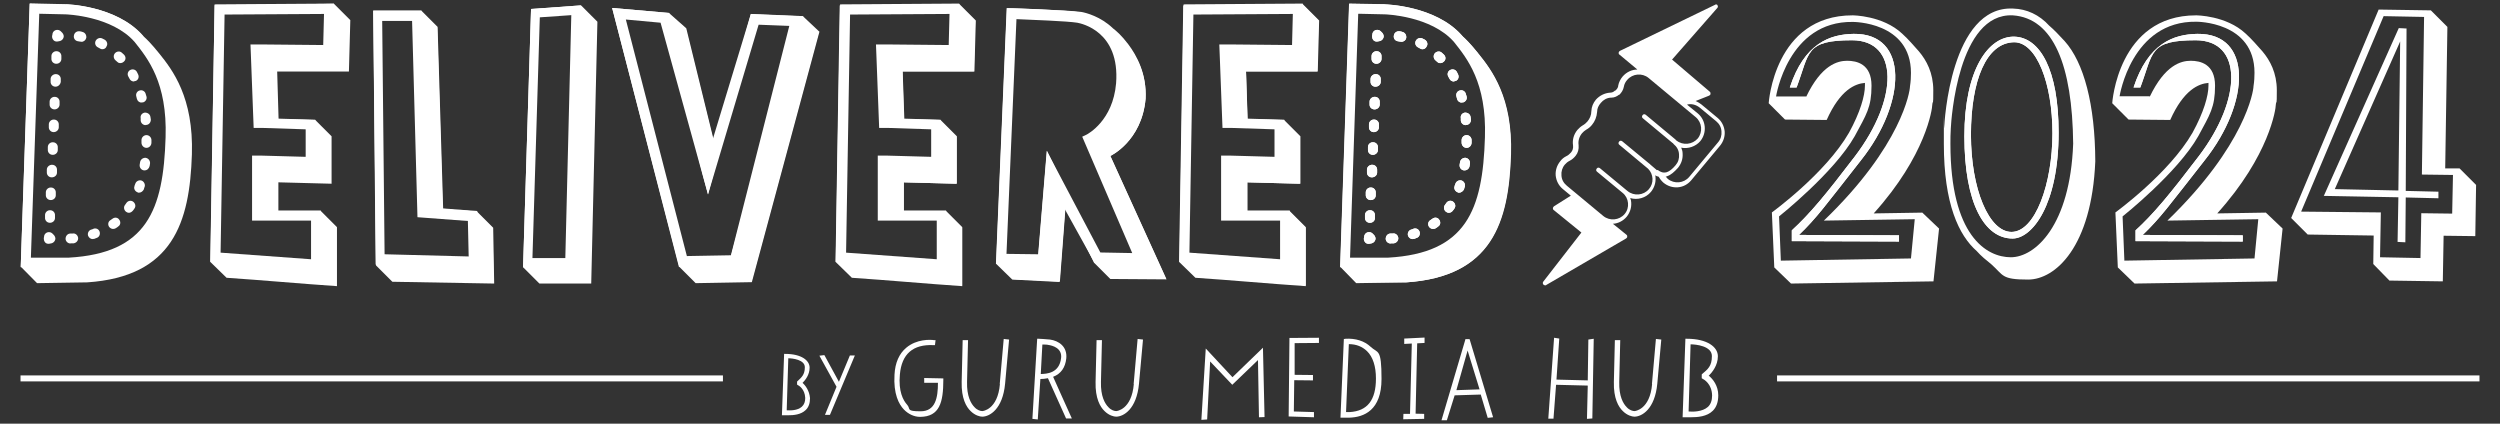 <?xml version="1.0" encoding="UTF-8"?>
<svg id="Layer_2" xmlns="http://www.w3.org/2000/svg" version="1.1" viewBox="0 0 1254.6 212.6">
  <rect x="0" y="0" width="1254.6" height="212.6" fill="#333333" stroke="none"/>
  <!-- Generator: Adobe Illustrator 29.3.0, SVG Export Plug-In . SVG Version: 2.1.0 Build 38)  -->
  <defs>
    <style>
      .st0 {
        fill: #fff;
      }
    </style>
  </defs>
  <g id="Layer_1-2">
    <g>
      <path class="st0" d="M210.1,7.2l1.1-1.4,8.2,8.2,2.8,92.3-8.9-.5-3.1-98.5h0ZM238.1,107.7l.9-1.4,8.2,8.2.5,27.1-50.5-.9-8.2-8.2,1.2-.9,47.7.4.2-24.4h0Z"/>
      <polygon class="st0" points="263.6 132.1 286.4 132.1 289.5 4.7 291.2 3.1 299.4 11.3 296.2 142 271.1 142 262.9 133.8 263.6 132.1"/>
      <path class="st0" d="M401.2,10.6l1.2-2.3,8.4,8-33.7,124.9-27.5.5-8.2-8.2,1.9-.9,25.1-.5,32.9-121.6h0ZM335.2,8.3l.2-1.6,8.7,7.7,15.1,61.1-3.8,12.2-20.2-79.4Z"/>
      <path class="st0" d="M471.2,61.7l.5-1.2,8.2,8.2v23.5l-26.3-.7v16.3h-9.9v-26.9l26.3.7,1.3-20h0ZM480.7,3.3l.5-1.1,8.2,8.2-.7,25.4h-35.7l.9,25.9-9.5-.2-1.2-35.6h35.7l1.9-22.5h0ZM474.2,107.5l.4-1.4,8.2,8.2v28.9c-17.9-1.2-36.7-3-54.6-4.2l-8.2-8,1.2-.4,51.6,2.6s1.4-25.7,1.4-25.7Z"/>
      <path class="st0" d="M556,13.4s3.8,1.1,10.2,9.5c4.3,5.7,9.3,14.3,8.7,26.7-1.9,21.4-17.7,28.7-17.7,28.7l28,61.6c-9.2,0-18.4-.2-27.6-.2l-8.2-8.2.9-1.2,25.6,1.1-28.3-62s16.9-7.2,18.8-28.5c.6-8.2-7.8-22.6-10.3-27.5M522.8,132.3l4-48,8.2,16.1-3.1,40.9-23.3-1.2-8.2-8,.7-.5,21.7.6h0Z"/>
      <path class="st0" d="M643.6,61.7l.5-1.2,8.2,8.2v23.5l-26.3-.7v16.3h-9.9v-26.9l26.3.7,1.3-20h0ZM653,3.3l.5-1.1,8.2,8.2-.7,25.4h-35.7l.9,25.9-9.5-.2-1.2-35.6h35.7l1.9-22.5h0ZM646.6,107.5l.4-1.4,8.2,8.2v28.9c-17.9-1.2-36.7-3-54.6-4.2l-8.2-8,1.2-.4,51.6,2.6,1.4-25.7h0Z"/>
      <path class="st0" d="M899.1,115.7c9.2-8.4,17.2-18.1,31.9-37.4,21.9-28.9,21.9-58.1-1.6-58.1s-21.2,6.1-27.8,23.7h-3.4c7.3-22.2,20.1-26.7,32-26.9,27.8-.4,26.7,34.4,3.8,63.3-18.6,23.7-22.2,28.9-31.2,37.6l50.2.2v3.1l-53.8-.2v-5.4h0Z"/>
      <path class="st0" d="M1009.4,116.4c12,0,20.6-24.4,20.6-49.5s-8-45.7-19.2-45.7c-14,.2-21.7,19.2-21.7,46.4s9,48.8,20.4,48.8M1033.1,66.5c0,36.6-13.4,53.2-23.1,53.2-14.1,0-24.2-17.6-24.2-51.3s12.2-50.3,25.1-50c12.9.4,22.2,16.6,22.2,48.1h0Z"/>
      <path class="st0" d="M1071.6,115.7c9.2-8.4,17.2-18.1,31.9-37.4,21.9-28.9,21.9-58.1-1.6-58.1s-21.2,6.1-27.8,23.7h-3.4c7.3-22.2,20.1-26.7,32-26.9,27.8-.4,26.7,34.4,3.8,63.3-18.6,23.7-22.2,28.9-31.2,37.6l50.2.2v3.1l-53.8-.2v-5.4h0Z"/>
      <path class="st0" d="M741.6,26.7c6.8,8.4,17.4,22.2,16.5,50.8-1.1,34.1-9.5,61.3-52.5,64.2h-24.9l-8-8.2,1.4-.7c61.8,3.8,73.5-29.2,74.5-64,.7-24.7-19-51.5-17.4-52.4,0,0,2.3.2,10.4,10.2"/>
      <path class="st0" d="M690.7,32h0c-1.4,0-2.5-1.2-2.4-2.6v-1.3c0-1.4,1.3-2.5,2.6-2.4,1.4,0,2.5,1.2,2.4,2.6v1.3c0,1.3-1.2,2.4-2.5,2.4M690.2,43.5h0c-1.4,0-2.5-1.2-2.4-2.6v-1.3c0-1.4,1.4-2.5,2.7-2.4,1.4,0,2.5,1.2,2.4,2.6v1.3c0,1.3-1.2,2.4-2.6,2.4M689.8,54.9h0c-1.5,0-2.6-1.2-2.5-2.6v-1.3c0-1.4,1.4-2.5,2.7-2.4,1.4,0,2.5,1.2,2.4,2.6v1.3c0,1.3-1.2,2.4-2.6,2.4M689.4,66.3h0c-1.4,0-2.5-1.2-2.4-2.6v-1.3c0-1.4,1.3-2.5,2.6-2.4,1.4,0,2.5,1.2,2.4,2.6v1.3c0,1.3-1.2,2.4-2.5,2.4M688.9,77.7h0c-1.4,0-2.5-1.2-2.4-2.6v-1.3c0-1.4,1.2-2.5,2.6-2.4,1.4,0,2.5,1.2,2.4,2.6v1.3c0,1.3-1.2,2.4-2.5,2.4M688.4,89h0c-1.4,0-2.5-1.2-2.4-2.6v-1.3c0-1.4,1.4-2.5,2.7-2.4,1.4,0,2.5,1.2,2.4,2.6v1.3c0,1.4-1.3,2.4-2.6,2.4M687.9,100.4h0c-1.5,0-2.6-1.2-2.5-2.6v-1.3c0-1.4,1.3-2.5,2.6-2.4,1.4,0,2.5,1.2,2.4,2.6v1.3c0,1.4-1.1,2.4-2.5,2.4M687.4,111.8h0c-1.4,0-2.5-1.2-2.4-2.6v-1.3c0-1.4,1.3-2.5,2.6-2.4,1.4,0,2.5,1.2,2.4,2.6v1.3c0,1.4-1.1,2.4-2.5,2.4"/>
      <path class="st0" d="M688.7,17.4c0-1.4,1.2-2.5,2.6-2.4.8,0,1.5.5,2,1.1.6.5,1,1.2,1.1,2,0,1.4-1.1,2.5-2.5,2.6,0,0-1.7.6-2.7-.6-1-1.3-.5-2.7-.5-2.7"/>
      <path class="st0" d="M684.6,118.9c0-1.4,1.2-2.5,2.6-2.4.8,0,1.5.5,2,1.1.6.5,1,1.2,1.1,2,0,1.4-1.1,2.5-2.5,2.6,0,0-1.7.6-2.7-.6-1.1-1.3-.5-2.7-.5-2.7"/>
      <path class="st0" d="M722.3,31.6c-.4,0-.8-.3-1.1-.6s-.6-.6-.9-.8c-1-.9-1.1-2.5-.2-3.5.9-1,2.5-1.2,3.5-.2.4.3.7.6,1,.9,1,1,1.1,2.5,0,3.5-.7.7-1.7.9-2.5.7h0ZM703.2,20.9c-.2,0-.3,0-.5,0-.4,0-.8-.2-1.2-.2-1.4-.2-2.3-1.5-2-2.9.2-1.4,1.5-2.3,2.9-2.1.5,0,.9.2,1.3.3,1.4.3,2.2,1.6,2,3-.2,1.2-1.3,2-2.5,2h0ZM714,24.7c-.4,0-.8,0-1.2-.3-.4-.2-.7-.4-1.1-.6-1.3-.6-1.8-2.1-1.2-3.3s2.1-1.8,3.3-1.2c.4.2.8.4,1.2.6,1.2.7,1.7,2.2,1,3.3-.4,1-1.3,1.5-2.1,1.5h0ZM729.6,40.9c-.9,0-1.8-.5-2.2-1.4-.2-.4-.4-.7-.6-1.1-.7-1.2-.2-2.7,1-3.3s2.7-.2,3.3,1c.2.4.4.8.6,1.2.6,1.2.2,2.7-1.1,3.3-.3,0-.7.2-1.1.3h0ZM733.6,51.5c-1.1,0-2.1-.7-2.4-1.9l-.3-1.2c-.4-1.3.4-2.7,1.7-3,1.3-.4,2.7.4,3,1.7l.4,1.3c.4,1.3-.5,2.7-1.8,3-.3,0-.5,0-.7,0h0ZM735.6,62.8c-1.3,0-2.4-1-2.5-2.3v-1.2c-.3-1.4.7-2.6,2.1-2.8,1.4,0,2.6.8,2.8,2.2l.2,1.3c0,1.4-.9,2.6-2.3,2.7h-.3q0,0,0,0ZM736,74.2h0c-1.4,0-2.5-1.2-2.5-2.6v-1.3c0-1.4,1.2-2.5,2.5-2.5h0c1.4,0,2.5,1.2,2.5,2.5v1.3c0,1.4-1.1,2.6-2.5,2.6M735,85.5h-.4c-1.4-.2-2.3-1.5-2.1-2.9l.2-1.2c.2-1.4,1.5-2.3,2.8-2.2,1.4.2,2.3,1.5,2.2,2.8l-.2,1.3c-.2,1.3-1.3,2.2-2.5,2.2h0ZM732.3,96.7c-.3,0-.6,0-.8-.2-1.3-.5-2-1.9-1.5-3.1,0-.4.3-.8.4-1.2.4-1.3,1.9-2,3.1-1.6s2,1.9,1.6,3.1c-.2.4-.3.9-.4,1.3-.5,1-1.5,1.7-2.5,1.7h0ZM727.1,106.8c-.5,0-1-.2-1.4-.5-1.1-.8-1.4-2.4-.6-3.4.2-.3.5-.7.7-1,.8-1.2,2.3-1.5,3.4-.7s1.5,2.3.7,3.4c-.3.4-.5.8-.8,1.1-.5.7-1.3,1.1-2.1,1.1h0ZM719.2,114.9c-.8,0-1.5-.4-2-1-.8-1.1-.6-2.7.6-3.4.3-.2.7-.5,1-.7,1.1-.9,2.7-.7,3.4.4.9,1.1.7,2.7-.4,3.4-.4.3-.7.6-1.1.8-.5.4-1.1.5-1.6.5h0ZM709,120c-1.1,0-2-.7-2.4-1.7-.4-1.3.3-2.7,1.6-3.1.4,0,.8-.3,1.1-.4,1.3-.5,2.7.2,3.1,1.5s-.2,2.7-1.5,3.1c-.4.2-.9.3-1.3.5-.2,0-.5,0-.7,0h0ZM697.9,122.2c-1.3,0-2.4-1-2.5-2.3,0-1.4.9-2.6,2.3-2.7h1.2c1.4-.3,2.6.8,2.8,2.1.2,1.4-.9,2.6-2.2,2.8h-1.3c0,0-.3,0-.3,0Z"/>
      <path class="st0" d="M831.5,85.4l-3.4-2.9h0c0-.2,0-.2-.2-.2l-13.8-11.4c-.5-.4-1.2-.4-1.6.2-.4.5-.4,1.2.2,1.6l14.4,12c2.7,2.7,3,7.2.4,10.2-2.7,3.2-7.5,3.6-10.7,1l-1.1-.9-12.8-10.6c-.5-.4-1.2-.4-1.6.2-.4.5-.4,1.2.2,1.6l12.8,10.6c1.6,1.3,2.5,3.1,2.7,5.1s-.4,4-1.7,5.5c-2.7,3.2-7.5,3.6-10.7,1l-18.3-15.2c-1.6-1.3-2.6-3.1-2.7-5.1-.2-2,.4-4,1.7-5.5.7-.8,1.4-1.4,2.4-1.9,1.2-.6,2.2-1.5,3-2.5,1.2-1.5,1.7-3.3,1.5-5.4-.3-2.1.3-4.2,1.7-5.9.6-.7,1.3-1.3,2.1-1.8,1.1-.6,2.1-1.4,2.9-2.4,1.5-1.8,2.4-4,2.6-6.6,0-1.7.7-3.1,1.8-4.4,1.3-1.6,3.1-2.6,5.1-2.7h.3c1.4,0,2.7-.6,3.7-1.4h.2c1.2-1.1,2-2.5,2.3-4,.2-1.3.8-2.5,1.7-3.5,2.7-3.2,7.5-3.6,10.7-1l23.7,19.7c3.2,2.7,3.6,7.5,1,10.7-2.7,3.1-7.5,3.6-10.7,1,0,0-.2,0-.3-.2s0-.2-.2-.3l-14.9-12.4c-.5-.4-1.2-.4-1.6.2-.4.5-.4,1.2.2,1.6l14.9,12.4s.2,0,.3.2,0,.2.2.3c1.6,1.3,2.6,3.1,2.7,5.1.2,2.1-.4,4-1.7,5.5-1.6,1.9-3,3-4.4,3.5-1.8.5-3.1,0-4.6-1.1h0ZM853,54l8.2,6.8c1.6,1.3,2.6,3.1,2.7,5.1.2,2-.4,4-1.7,5.5l-14.5,17.4c-2.7,3.2-7.5,3.6-10.7,1-.4-.4-.8-.8-1.1-1.2.3,0,.5,0,.8-.2,1.8-.6,3.5-2.1,5.4-4.2,1.7-2.1,2.5-4.6,2.3-7.2,0-1-.3-2-.7-2.9,3.4.7,7.2-.5,9.6-3.3,3.4-4.2,2.9-10.4-1.3-13.9l-5.4-4.4c2.1-.6,4.5,0,6.4,1.5h0ZM861.1,2.2l-48.1,23.3c-.4.2-.6.5-.7.9,0,.4,0,.8.4,1l9,7.5c-2.8,0-5.5,1.3-7.4,3.5-1.1,1.3-1.9,2.9-2.2,4.5,0,.8-.5,1.8-1.5,2.6h-.2c-.7.7-1.5,1-2.4,1-2.8.2-5.3,1.5-7.1,3.5-1.4,1.7-2.2,3.6-2.3,5.8,0,2-.8,3.8-2,5.2-.6.7-1.4,1.4-2.3,1.9-1,.6-1.9,1.4-2.7,2.3-1.8,2.2-2.6,4.9-2.2,7.7.2,1.4-.2,2.7-1,3.6-.7.8-1.5,1.5-2.4,1.9-1.2.6-2.2,1.4-3,2.5-1.7,2.1-2.5,4.6-2.3,7.2.3,2.7,1.5,5,3.5,6.7l4.1,3.4-8.4,5.3c-.3.2-.5.5-.6.9,0,.4,0,.7.4,1l13.9,11.3-19.1,24.6c-.4.4-.3,1.1,0,1.5.3.3.6.4,1,.4s.3,0,.5-.2l40-23.3c.3-.2.6-.5.6-.9s0-.7-.4-1l-6.8-5.5h.2c2.5-.2,4.9-1.4,6.7-3.5,1.7-2.1,2.5-4.6,2.3-7.2,0-.8-.2-1.5-.5-2.2,3.6,1.1,7.8,0,10.4-3.1,1.7-2.1,2.5-4.6,2.3-7.2,0-.4,0-.7-.2-1.1.6.3,1.2.6,1.8.7.6,1.1,1.4,2.1,2.4,3,2.1,1.7,4.6,2.5,7.2,2.3,2.7-.2,5-1.5,6.7-3.5l14.5-17.4c1.7-2.1,2.5-4.6,2.3-7.2-.3-2.7-1.5-5-3.5-6.7l-8.2-6.8c-.9-.7-1.9-1.3-2.9-1.7l6.8-2.7c.4-.2.7-.5.7-.9,0-.4,0-.8-.4-1.1l-18.9-16.1,22.7-25.9c.4-.4.4-1,0-1.5,0-.2-.6-.4-1.1-.2h0Z"/>
      <path class="st0" d="M164.3,5.2l-53.2.7-2.1,122.3,48.8,3.6v-22.8h-29.1v-28.6l26.3.7v-17.6l-25.6-.7-1.6-38.1h35.9l.6-19.6h0ZM175.8,10.1l-.7,25.8h-36l.7,23.8,18.4.5,8.2,8.2v23.8l-26.7-.7v14.3h21.2l8.2,8.2v29.6c-17.9-1.2-37.4-3-55.4-4.2l-8.2-8L107.7,2.6l59.9-.7,8.2,8.2Z"/>
      <path class="st0" d="M208.3,8.6h-17.7l1.4,121.1,44.6.9-.5-21.5-24.7-1.6-3-98.8h0ZM219.6,13.6l2.8,91.4,16.9,1.1,8.2,8.2.5,28-51.1-.9-8.2-8.2-1.4-127.8h24.2l8.2,8.2h0Z"/>
      <path class="st0" d="M265.9,130.8h19.3l3.1-124.6-18.4,1.4-4,123.2ZM266.5,4.5l25.1-1.8,8.2,8.2-3.1,131.4h-26l-8.2-8.2,4-129.6Z"/>
      <path class="st0" d="M398.7,11.1l-19.5-.7-21.4,77.8-2.5,9.3-2.5-9.3-19.9-78.7-21.5-1.9,32,123,23-.5s32.3-119.1,32.3-119.1ZM411.2,16l-33.9,125.6-28.2.5-8.2-8.2L307.2,4l28.5,2.5,8.7,7.7,14.3,58.3,18.1-65.4,26.2,1.1,8.4,7.9h0Z"/>
      <path class="st0" d="M478.2,5.2l-53.2.7-2.1,122.3,48.8,3.6v-22.8h-29.1v-28.6l26.3.7v-17.6l-25.6-.7-1.6-38.1h35.8l.7-19.6h0ZM489.7,10.1l-.7,25.8h-36.1l.7,23.8,18.4.5,8.2,8.2v23.8l-26.7-.7v14.3h21.2l8.2,8.2v29.6c-17.9-1.2-37.4-3-55.4-4.2l-8.2-8,2.1-128.7,60-.7,8.3,8.3h0Z"/>
      <path class="st0" d="M503.5,129.3l17.4.7,4.5-54.3,25.8,52.9,21.7.2-27.8-60.4s17-8,18.8-27.8v.2c2.1-25.2-17.2-30.5-21.5-31.3-6.6-.9-33.6-1.9-33.6-1.9l-5.2,121.7h0ZM505.3,4.1s30.6.9,37.4,1.9c2.3.4,9.7,2.3,15.8,8.2,1.8,1.4,4.2,3.4,7.7,8,4.3,5.7,9.3,14.9,8.7,27.3-1.9,21.4-17.7,28.7-17.7,28.7l28.2,62c-9.2,0-19-.2-28.2-.2l-8.2-8.2-14.3-29.2-3,38.9-23.7-1.2-8.2-8,5.4-128.3h0Z"/>
      <path class="st0" d="M650.5,5.2l-53.2.7-2.1,122.3,48.8,3.6v-22.8h-29v-28.6l26.3.7v-17.6l-25.6-.7-1.6-38.1h35.9l.5-19.6h0ZM662,10.1l-.7,25.8h-36l.7,23.8,18.4.5,8.2,8.2v23.8l-26.7-.7v14.3h21.2l8.2,8.2v29.6c-17.9-1.2-37.4-3-55.4-4.2l-8.2-8,2.1-128.7,59.9-.7,8.3,8.3h0Z"/>
      <path class="st0" d="M906.4,48.6c7.7-16.1,15.8-18.1,20.6-18.1s12.2,1.6,12.2,12.5-2.6,14.5-8.4,25.3c-10.4,18.4-38,40.3-38,40.3l.9,22.2,65.3-1.1,1.9-19.7-45.6.7c39.2-37.7,43.2-65,43.2-67.3.4-2.6.5-4.7.5-6.8,0-25.8-29.2-25.6-29.2-25.6-32.6-.5-38.5,37.4-38.5,37.4h15.1c0,0,0,0,0,0ZM890.4,134.1l-1.2-27.5s26.9-19.5,38.7-40c5.6-10.2,8-18.5,8-23.7v-1.3c-4.9.4-12.4,3.4-19.2,18.6l-20.9-.2-8.2-8.2s2.8-44.1,42.1-44.1c0,0,15.1,0,24.9,9.2,3.1,2.8,5.9,6.1,8.4,8.9,3.8,4.5,7.2,10.8,7.2,19.5s-.2,4.5-.5,7.2c0,2.1-3.1,25.4-29.4,54.6l24.4-.4,8.4,8-2.8,26.5-71.5,1.1-8.4-8.1h0Z"/>
      <path class="st0" d="M979,64.2c-.2,3-.2,5.6-.2,8,0,46.1,18.1,56.9,30.3,56.9s29.8-15.8,31.3-57c-.4-39.3-9.9-63-30.3-64.4-27.4-1.3-30.9,52.3-31.1,56.6M975.7,64c0-2.3,3.3-61.3,34.6-59.7,6.8.2,13.1,3.1,18.1,8.6,2.3,1.9,4.9,4.7,7.7,7.7,9.7,10.8,15.3,31.9,15.4,60.4-1.8,43-20.1,59.3-33.7,59.3s-12.2-2.1-18.5-7.7c-2.6-2.1-5-4-7.3-6.6-9-7.9-16.5-23.7-16.5-53.8s0-5.2.2-8.2h0Z"/>
      <path class="st0" d="M1009.4,116.4c12,0,20.6-24.4,20.6-49.5s-8-45.7-19.2-45.7c-14,.2-21.7,19.2-21.7,46.4s9,48.8,20.4,48.8M1033.1,66.5c0,36.6-13.4,53.2-23.1,53.2-14.1,0-24.2-17.6-24.2-51.3s12.2-50.3,25.1-50c12.9.4,22.2,16.6,22.2,48.1h0Z"/>
      <path class="st0" d="M1078.8,48.6c7.7-16.1,15.8-18.1,20.6-18.1s12.2,1.6,12.2,12.5-2.6,14.5-8.4,25.3c-10.4,18.4-38,40.3-38,40.3l.9,22.2,65.3-1.1,1.9-19.7-45.6.7c39.1-37.8,43.2-65.1,43.2-67.4.4-2.6.5-4.7.5-6.8,0-25.8-29.2-25.6-29.2-25.6-32.6-.5-38.5,37.4-38.5,37.4h15.1v.2h0ZM1062.8,134.1l-1.2-27.5s26.9-19.5,38.7-40c5.6-10.2,8-18.5,8-23.7v-1.3c-4.9.4-12.4,3.4-19.2,18.6l-20.9-.2-8.2-8.2s2.8-44.1,42.1-44.1c0,0,15.1,0,24.9,9.2,3.1,2.8,5.9,6.1,8.4,8.9,3.8,4.5,7.2,10.8,7.2,19.5s-.2,4.5-.5,7.2c0,2.1-3.1,25.4-29.4,54.6l24.4-.4,8.4,8-2.8,26.5-71.5,1.1-8.4-8.1h0Z"/>
      <path class="st0" d="M1071.6,115.7c9.2-8.4,17.2-18.1,31.9-37.4,21.9-28.9,21.9-58.1-1.6-58.1s-21.2,6.1-27.8,23.7h-3.4c7.3-22.2,20.1-26.7,32-26.9,27.8-.4,26.7,34.4,3.8,63.3-18.6,23.7-22.2,28.9-31.2,37.6l50.2.2v3.1l-53.8-.2v-5.4h0Z"/>
      <path class="st0" d="M18.2,5.2c-1.4,42.7-3.1,82.6-4.5,125.5h21c41.2-2.8,49.3-27.5,50.3-62,.9-27.8-9.3-40.7-16-48.8C56.7,6.6,33.2,5.6,33.2,5.6l-14.9-.4h0ZM33.2,2.2s25.2.5,38.5,15.6l.4.5c1.6,1.4,3.8,3.6,7.7,8.4,6.8,8.4,17.4,22.2,16.5,50.8-1.1,34.1-9.5,61.3-52.5,64.2l-25.2.4-8.2-8.3L14.9,1.9l18.3.4Z"/>
      <path class="st0" d="M28.2,32h0c-1.4,0-2.5-1.2-2.4-2.6v-1.3c0-1.4,1.3-2.5,2.6-2.4,1.4,0,2.5,1.2,2.4,2.6v1.3c0,1.3-1.1,2.4-2.5,2.4M27.8,43.5h0c-1.4,0-2.5-1.2-2.4-2.6v-1.3c0-1.4,1.4-2.5,2.7-2.4,1.4,0,2.5,1.2,2.4,2.6v1.3c-.2,1.3-1.3,2.4-2.6,2.4M27.4,54.9h0c-1.5,0-2.6-1.2-2.5-2.6v-1.3c0-1.4,1.3-2.5,2.6-2.4,1.4,0,2.5,1.2,2.4,2.6v1.3c0,1.3-1.2,2.4-2.5,2.4M26.9,66.3h0c-1.4,0-2.5-1.2-2.4-2.6v-1.3c0-1.4,1.3-2.5,2.6-2.4,1.4,0,2.5,1.2,2.4,2.6v1.3c0,1.3-1.2,2.4-2.5,2.4M26.4,77.7h0c-1.4,0-2.5-1.2-2.4-2.6v-1.3c0-1.4,1.2-2.5,2.6-2.4,1.4,0,2.5,1.2,2.4,2.6v1.3c0,1.3-1.1,2.4-2.5,2.4M25.9,89h0c-1.4,0-2.5-1.2-2.4-2.6v-1.3c0-1.4,1.4-2.5,2.7-2.4,1.4,0,2.5,1.2,2.4,2.6v1.3c0,1.4-1.2,2.4-2.6,2.4M25.5,100.4h0c-1.5,0-2.6-1.2-2.5-2.6v-1.3c0-1.4,1.3-2.5,2.6-2.4,1.4,0,2.5,1.2,2.4,2.6v1.3c0,1.4-1.2,2.4-2.5,2.4M25,111.8h0c-1.4,0-2.5-1.2-2.4-2.6v-1.3c0-1.4,1.3-2.5,2.6-2.4,1.4,0,2.5,1.2,2.4,2.6v1.3c0,1.4-1.2,2.4-2.5,2.4"/>
      <path class="st0" d="M26.3,17.4c0-1.4,1.2-2.5,2.6-2.4.8,0,1.5.5,2,1.1.6.5,1,1.2,1.1,2,0,1.4-1.1,2.5-2.5,2.6,0,0-1.7.6-2.7-.6-1.1-1.3-.5-2.7-.5-2.7"/>
      <path class="st0" d="M22.1,118.9c0-1.4,1.2-2.5,2.6-2.4.8,0,1.5.5,2,1.1.6.5,1,1.2,1.1,2,0,1.4-1.1,2.5-2.5,2.6,0,0-1.7.6-2.7-.6-1-1.3-.5-2.7-.5-2.7"/>
      <path class="st0" d="M59.9,31.6c-.4,0-.8-.3-1.1-.6s-.6-.6-.9-.8c-1-.9-1.1-2.5-.2-3.5.9-1,2.5-1.2,3.5-.2.4.3.7.6,1,.9,1,1,1.1,2.5,0,3.5-.7.7-1.7.9-2.5.7h0ZM40.8,20.9c-.2,0-.3,0-.5,0-.4,0-.8-.2-1.2-.2-1.4-.2-2.3-1.5-2-2.9.2-1.4,1.5-2.3,2.9-2.1.5,0,.9.2,1.3.3,1.4.3,2.2,1.6,2,3-.3,1.2-1.3,2-2.5,2h0ZM51.5,24.7c-.4,0-.8,0-1.2-.3-.4-.2-.7-.4-1.1-.6-1.3-.6-1.8-2.1-1.2-3.3s2.1-1.8,3.3-1.2l1.2.6c1.2.7,1.7,2.2,1,3.3-.3,1-1.2,1.5-2.1,1.5h0ZM67.2,40.9c-.9,0-1.8-.5-2.2-1.4-.2-.4-.4-.7-.6-1.1-.7-1.2-.2-2.7,1-3.3s2.7-.2,3.3,1c.2.4.4.8.6,1.2.6,1.2.2,2.7-1.1,3.3-.4,0-.8.2-1.1.3h0ZM71.1,51.5c-1.1,0-2.1-.7-2.4-1.9l-.3-1.2c-.4-1.3.4-2.7,1.7-3,1.3-.4,2.7.4,3,1.7l.4,1.3c.4,1.3-.5,2.7-1.8,3-.2,0-.4,0-.7,0h0ZM73.1,62.8c-1.3,0-2.4-1-2.5-2.3v-1.2c-.3-1.4.7-2.6,2.1-2.8,1.4,0,2.6.8,2.8,2.2l.2,1.3c0,1.4-.9,2.6-2.3,2.7h-.3ZM73.5,74.2h0c-1.4,0-2.5-1.2-2.5-2.6v-1.3c0-1.4,1.2-2.5,2.5-2.5h0c1.4,0,2.5,1.2,2.5,2.5v1.3c0,1.4-1.1,2.6-2.5,2.6M72.6,85.5h-.4c-1.4-.2-2.3-1.5-2.1-2.9l.2-1.2c.2-1.4,1.5-2.3,2.8-2.2,1.4.2,2.3,1.5,2.2,2.8l-.2,1.3c-.3,1.3-1.3,2.2-2.5,2.2h0ZM69.8,96.7c-.3,0-.6,0-.8-.2-1.3-.5-2-1.9-1.5-3.1,0-.4.3-.8.4-1.2.4-1.3,1.9-2,3.1-1.6s2,1.9,1.6,3.1c-.2.4-.3.9-.4,1.3-.5,1-1.4,1.7-2.5,1.7h0ZM64.7,106.8c-.5,0-1-.2-1.4-.5-1.1-.8-1.4-2.4-.6-3.4.2-.3.5-.7.7-1,.8-1.2,2.3-1.5,3.4-.7s1.5,2.3.7,3.4c-.3.4-.5.8-.8,1.1-.6.7-1.3,1.1-2.1,1.1h0ZM56.8,114.9c-.8,0-1.5-.4-2-1-.8-1.1-.6-2.7.6-3.4.3-.2.7-.5,1-.7,1.1-.9,2.7-.7,3.4.4.9,1.1.7,2.7-.4,3.4-.4.3-.7.6-1.1.8-.6.4-1.1.5-1.6.5h0ZM46.6,120c-1.1,0-2-.7-2.4-1.7-.4-1.3.3-2.7,1.6-3.1.4,0,.8-.3,1.1-.4,1.3-.5,2.7.2,3.1,1.5s-.2,2.7-1.5,3.1c-.4.2-.9.3-1.3.5-.2,0-.5,0-.7,0h0ZM35.4,122.2c-1.3,0-2.4-1-2.5-2.3,0-1.4.9-2.6,2.3-2.7h1.2c1.4-.3,2.6.8,2.8,2.1.2,1.4-.9,2.6-2.2,2.8h-1.3c0,0-.3,0-.3,0Z"/>
      <path class="st0" d="M680.2,5.2c-1.4,42.7-3.1,82.6-4.5,125.5h21c41.2-2.8,49.3-27.5,50.3-62,.9-27.8-9.3-40.7-16-48.8-12.4-13.4-35.9-14.5-35.9-14.5l-14.9-.3h0ZM695.2,2.2s25.2.5,38.5,15.6l.4.5c1.6,1.4,3.8,3.6,7.7,8.4,6.8,8.4,17.4,22.2,16.5,50.8-1.1,34.1-9.5,61.3-52.5,64.2l-25.2.4-8-8.2,4.5-132.1,18.1.3h0Z"/>
      <path class="st0" d="M684.6,118.9c0-1.4,1.2-2.5,2.6-2.4.8,0,1.5.5,2,1.1.6.5,1,1.2,1.1,2,0,1.4-1.1,2.5-2.5,2.6,0,0-1.7.6-2.7-.6-1.1-1.3-.5-2.7-.5-2.7"/>
      <path class="st0" d="M690.7,32h0c-1.4,0-2.5-1.2-2.4-2.6v-1.3c0-1.4,1.3-2.5,2.6-2.4,1.4,0,2.5,1.2,2.4,2.6v1.3c0,1.3-1.2,2.4-2.5,2.4M690.2,43.5h0c-1.4,0-2.5-1.2-2.4-2.6v-1.3c0-1.4,1.4-2.5,2.7-2.4,1.4,0,2.5,1.2,2.4,2.6v1.3c0,1.3-1.2,2.4-2.6,2.4M689.8,54.9h0c-1.5,0-2.6-1.2-2.5-2.6v-1.3c0-1.4,1.4-2.5,2.7-2.4,1.4,0,2.5,1.2,2.4,2.6v1.3c0,1.3-1.2,2.4-2.6,2.4M689.4,66.3h0c-1.4,0-2.5-1.2-2.4-2.6v-1.3c0-1.4,1.3-2.5,2.6-2.4,1.4,0,2.5,1.2,2.4,2.6v1.3c0,1.3-1.2,2.4-2.5,2.4M688.9,77.7h0c-1.4,0-2.5-1.2-2.4-2.6v-1.3c0-1.4,1.2-2.5,2.6-2.4,1.4,0,2.5,1.2,2.4,2.6v1.3c0,1.3-1.2,2.4-2.5,2.4M688.4,89h0c-1.4,0-2.5-1.2-2.4-2.6v-1.3c0-1.4,1.4-2.5,2.7-2.4,1.4,0,2.5,1.2,2.4,2.6v1.3c0,1.4-1.3,2.4-2.6,2.4M687.9,100.4h0c-1.5,0-2.6-1.2-2.5-2.6v-1.3c0-1.4,1.3-2.5,2.6-2.4,1.4,0,2.5,1.2,2.4,2.6v1.3c0,1.4-1.1,2.4-2.5,2.4M687.4,111.8h0c-1.4,0-2.5-1.2-2.4-2.6v-1.3c0-1.4,1.3-2.5,2.6-2.4,1.4,0,2.5,1.2,2.4,2.6v1.3c0,1.4-1.1,2.4-2.5,2.4"/>
      <path class="st0" d="M688.7,17.4c0-1.4,1.2-2.5,2.6-2.4.8,0,1.5.5,2,1.1.6.5,1,1.2,1.1,2,0,1.4-1.1,2.5-2.5,2.6,0,0-1.7.6-2.7-.6-1-1.3-.5-2.7-.5-2.7"/>
      <path class="st0" d="M722.3,31.6c-.4,0-.8-.3-1.1-.6s-.6-.6-.9-.8c-1-.9-1.1-2.5-.2-3.5.9-1,2.5-1.2,3.5-.2.4.3.7.6,1,.9,1,1,1.1,2.5,0,3.5-.7.7-1.7.9-2.5.7h0ZM703.2,20.9c-.2,0-.3,0-.5,0-.4,0-.8-.2-1.2-.2-1.4-.2-2.3-1.5-2-2.9.2-1.4,1.5-2.3,2.9-2.1.5,0,.9.2,1.3.3,1.4.3,2.2,1.6,2,3-.2,1.2-1.3,2-2.5,2h0ZM714,24.7c-.4,0-.8,0-1.2-.3-.4-.2-.7-.4-1.1-.6-1.3-.6-1.8-2.1-1.2-3.3s2.1-1.8,3.3-1.2c.4.2.8.4,1.2.6,1.2.7,1.7,2.2,1,3.3-.4,1-1.3,1.5-2.1,1.5h0ZM729.6,40.9c-.9,0-1.8-.5-2.2-1.4-.2-.4-.4-.7-.6-1.1-.7-1.2-.2-2.7,1-3.3s2.7-.2,3.3,1c.2.4.4.8.6,1.2.6,1.2.2,2.7-1.1,3.3-.3,0-.7.2-1.1.3h0ZM733.6,51.5c-1.1,0-2.1-.7-2.4-1.9l-.3-1.2c-.4-1.3.4-2.7,1.7-3,1.3-.4,2.7.4,3,1.7l.4,1.3c.4,1.3-.5,2.7-1.8,3-.3,0-.5,0-.7,0h0ZM735.6,62.8c-1.3,0-2.4-1-2.5-2.3v-1.2c-.3-1.4.7-2.6,2.1-2.8,1.4,0,2.6.8,2.8,2.2l.2,1.3c0,1.4-.9,2.6-2.3,2.7h-.3q0,0,0,0ZM736,74.2h0c-1.4,0-2.5-1.2-2.5-2.6v-1.3c0-1.4,1.2-2.5,2.5-2.5h0c1.4,0,2.5,1.2,2.5,2.5v1.3c0,1.4-1.1,2.6-2.5,2.6M735,85.5h-.4c-1.4-.2-2.3-1.5-2.1-2.9l.2-1.2c.2-1.4,1.5-2.3,2.8-2.2,1.4.2,2.3,1.5,2.2,2.8l-.2,1.3c-.2,1.3-1.3,2.2-2.5,2.2h0ZM732.3,96.7c-.3,0-.6,0-.8-.2-1.3-.5-2-1.9-1.5-3.1,0-.4.3-.8.4-1.2.4-1.3,1.9-2,3.1-1.6s2,1.9,1.6,3.1c-.2.4-.3.9-.4,1.3-.5,1-1.5,1.7-2.5,1.7h0ZM727.1,106.8c-.5,0-1-.2-1.4-.5-1.1-.8-1.4-2.4-.6-3.4.2-.3.5-.7.7-1,.8-1.2,2.3-1.5,3.4-.7s1.5,2.3.7,3.4c-.3.4-.5.8-.8,1.1-.5.7-1.3,1.1-2.1,1.1h0ZM719.2,114.9c-.8,0-1.5-.4-2-1-.8-1.1-.6-2.7.6-3.4.3-.2.7-.5,1-.7,1.1-.9,2.7-.7,3.4.4.9,1.1.7,2.7-.4,3.4-.4.3-.7.6-1.1.8-.5.4-1.1.5-1.6.5h0ZM709,120c-1.1,0-2-.7-2.4-1.7-.4-1.3.3-2.7,1.6-3.1.4,0,.8-.3,1.1-.4,1.3-.5,2.7.2,3.1,1.5s-.2,2.7-1.5,3.1c-.4.2-.9.3-1.3.5-.2,0-.5,0-.7,0h0ZM697.9,122.2c-1.3,0-2.4-1-2.5-2.3,0-1.4.9-2.6,2.3-2.7h1.2c1.4-.3,2.6.8,2.8,2.1.2,1.4-.9,2.6-2.2,2.8h-1.3c0,0-.3,0-.3,0Z"/>
      <path class="st0" d="M14.9,1.8l-4.5,132.3h24.4c45.2-2.5,52.4-30.1,53.4-65.2.9-29.6-9.9-42.7-16.8-51.1C58.1,2.6,33,2.1,33,2.1l-18.1-.4ZM19.7,6.9l13.2.3c.2,0,23.2.7,34.7,13.9h0c6.5,8.2,16.4,20.3,15.5,47.8-1.1,36.6-9.4,58.2-48.6,60.4H15.5L19.7,6.9Z"/>
      <path class="st0" d="M677,1.8l-4.5,132.3h24.4c45.2-2.5,52.4-30.1,53.4-65.2.9-29.6-10-42.8-16.8-51.1-13.2-15-38.4-15.6-38.4-15.6l-18.1-.3ZM681.8,6.9l13.2.3c.2,0,23.2.7,34.7,13.9h0c6.5,8.2,16.4,20.3,15.5,47.8-1.1,36.6-9.4,58.2-48.6,60.4h-19.1l4.1-122.3h0Z"/>
      <path class="st0" d="M110.7,126.8l2-119.5,49.9-.3-.4,15.6-31.4-.3h-5.1l.2,5.1,1.2,31.6.2,5.2h4.6c0,0,21.5.7,21.5.7v13.8l-21.7-.6h-5.2c0,0,0,5,0,5v22.7c0,0,0,4.9,0,4.9h29.6v19.4c0,0-45.2-3.3-45.2-3.3ZM107.7,2.3l-2.1,129,55.4,4v-29.6h-29.7v-22.7c0,0,26.9.7,26.9.7v-23.6l-26.3-.8-1.2-32.2,36.2.3.7-25.6s-60,.4-60,.4Z"/>
      <path class="st0" d="M424.6,126.8l2-119.5,49.9-.3-.4,15.6-31.4-.3h-5.1l.2,5.1,1.2,31.6.2,5.2h4.6c0,0,21.5.7,21.5.7v13.8l-21.7-.6h-5.1c0,0,0,5,0,5v22.7c0,0,0,4.9,0,4.9h29.6v19.4c0,0-45.3-3.3-45.3-3.3h0ZM421.6,2.3l-2.2,129,55.4,4v-29.6h-29.7v-22.7c0,0,26.9.7,26.9.7v-23.6l-26.3-.8-1.2-32.2,36.2.3.7-25.6-59.9.4h0Z"/>
      <path class="st0" d="M596.9,126.8l2-119.5,49.9-.3-.4,15.6-31.4-.3h-5.1l.2,5.1,1.2,31.6.2,5.2h4.6c0,0,21.5.7,21.5.7v13.8l-21.7-.6h-5.1c0,0,0,5,0,5v22.7c0,0,0,4.9,0,4.9h29.6v19.4c0,0-45.3-3.3-45.3-3.3ZM594,2.3l-2.1,129,55.4,4v-29.6h-29.7v-22.7c0,0,26.9.7,26.9.7v-23.6l-26.4-.8-1.2-32.2,36.2.3.7-25.6s-59.9.4-59.9.4Z"/>
      <path class="st0" d="M193,127.6l42.2,1.1-.4-17.8-25.3-1.9-2.7-98.5h-15l1.2,117h0ZM239.9,134.1l-51.4-1.3-1.2-127.5h24.2l2.7,98.7,25.3,1.9.5,28.1Z"/>
      <path class="st0" d="M267.2,129.5h16.5l3-121.9-15.8,1.1-3.7,120.8ZM288.3,134.1h-25.8l4-129.6,25-1.8-3.2,131.4Z"/>
      <path class="st0" d="M314.1,9.9l30.6,118.6,22.1-.4,29.3-115.1-15.4-.6-25.4,85.2-23.8-86.2-17.4-1.6h0ZM340.7,133.9L307.2,4l28.6,2.5,19.8,70.3,21.2-69.8,26.3,1.1-32.1,125.4-30.3.5h0Z"/>
      <path class="st0" d="M505.1,127.4l15.9.2,4.3-51.9,26.9,51,16,.3-25.1-58.4,2.3-1.1c.5-.3,13.1-6.9,14.7-25.7,2-26-17.3-30-19.5-30.4-4.8-.8-23.7-1.5-30.5-1.8l-5,117.7ZM525.6,133.2l-25.7-.8,5.4-128.3h2.5c1.1,0,27.4,1,33.6,2,9.6,1.7,25.6,11.1,23.7,36.1-1.5,17.2-11,25.8-15.3,28.7l26.4,61.4-26.9-.4-20.3-36.6-3.4,37.9h0Z"/>
      <path class="st0" d="M899.1,115.7c9.2-8.4,17.2-18.1,31.9-37.4,21.9-28.9,21.9-58.1-1.6-58.1s-21.2,6.1-27.8,23.7h-3.4c7.3-22.2,20.1-26.7,32-26.9,27.8-.4,26.7,34.4,3.8,63.3-18.6,23.7-22.2,28.9-31.2,37.6l50.2.2v3.1l-53.8-.2v-5.4h0Z"/>
      <g>
        <g>
          <g>
            <path class="st0" d="M402.7,192.2c1.4-1.4,3.6-4.1,3.6-7.7s-4.1-6.9-12.2-6.9h-.6l-1.1,30.8h3.1c2.8,0,6.4-.3,8.8-2.6,1.5-1.4,2.2-3.4,2.2-6-.3-3.7-2.3-6.4-3.8-7.7h0ZM394.8,205.9l.8-26.1c2.1,0,8.3.7,8.3,4.5s-1.7,5.1-3.7,7l-.2.2v1.5c0,0,.3.2.3.2.6.3,3.6,2,3.8,6.5,0,1.9-.5,3.3-1.7,4.4-2.2,2-5.9,1.9-7.6,1.8h0Z"/>
            <polygon class="st0" points="421 191.6 413.7 178.2 411.2 178.5 419.8 194.1 414 208.2 416.5 208.2 429 178.4 426.5 178.4 421 191.6"/>
          </g>
          <g>
            <path class="st0" d="M463.8,192.1h6.9c0,7.6-1.3,14.3-8.7,14.3s-4.9-1.1-6.7-3.2c-2.1-2.3-4.5-6.8-3.7-15.3.9-10.3,6.6-15.2,16.9-14.7h.7s.3-2.5.3-2.5h-.7c-2-.3-8.8-.6-14,3.8-3.6,3-5.6,7.6-5.9,13.5-.6,9.7,2.2,14.9,4.7,17.5,2.2,2.3,5.2,3.7,8.1,3.7s0,0,.1,0c9.7-.1,11.6-7.2,11.6-18.6v-.7l-9.6-.2v2.6Z"/>
            <path class="st0" d="M501.8,192.7c-1.1,13-8.7,13.6-8.8,13.6-.9,0-2.5-.4-3.9-1.9-1.8-1.8-4-5.5-3.8-12.8l.5-20.9h-2.7l-.5,21c-.2,8.2,2.3,12.5,4.5,14.6,2.2,2.2,4.7,2.8,5.8,2.8s0,0,0,0c3.7,0,10.3-3.7,11.5-16.6l2-22.1-2.7-.3-2,22.7Z"/>
            <path class="st0" d="M535.1,179.9c.6-6-3.8-8.9-8.2-9.5-1.7-.2-5.5-.4-5.7-.4h-.7s-2.4,40.2-2.4,40.2l2.7.3,1.3-20.3c1.1,0,2.3-.1,3.8-.4l9.1,20.2h2.9c0,.1-9.4-20.9-9.4-20.9,3.9-1.5,6.1-4.6,6.6-9.2ZM523.1,172.9c.9,0,2.4,0,3,.2,2.1.3,7,1.6,6.4,6.6-.9,7.7-7.3,7.9-10.2,8l.8-14.8Z"/>
            <path class="st0" d="M569,192.7c-1.1,13-8.7,13.6-8.8,13.6-.9,0-2.5-.4-3.9-1.9-1.8-1.8-4-5.5-3.8-12.8l.5-20.9h-2.7l-.5,21c-.2,8.2,2.3,12.5,4.5,14.6,2.2,2.2,4.7,2.8,5.8,2.8s0,0,0,0c3.7,0,10.3-3.7,11.5-16.6l2-22.1-2.7-.3-2,22.7Z"/>
            <polygon class="st0" points="618.5 189.3 605.1 174.9 602.9 210.7 605.8 210.5 607.3 181.4 618.4 193.1 631.3 180.7 631.8 209.4 634.6 209.3 633.8 174.5 618.5 189.3"/>
            <polygon class="st0" points="646.7 209 659.4 209.4 659.4 206.8 649.3 206.5 649.5 190.8 658.9 190.9 658.9 188.2 649.7 188.1 649.7 172.2 661.9 172.1 661.9 169.5 647.1 169.6 646.7 209"/>
            <path class="st0" d="M675.1,170.1h-.7s-1.7,39.5-1.7,39.5h4.4c7.4-.2,16.2-3.7,16.2-19.4s-1.8-12.7-5.5-16.2c-3.1-2.9-7.5-4.3-12.7-4ZM690.5,190c0,10.8-4.3,16.3-13.2,16.8h-1.8s1.4-34.1,1.4-34.1c3.8,0,6.8,1.3,9.1,3.5,3,2.9,4.5,7.7,4.5,13.7Z"/>
            <polygon class="st0" points="704.7 172.6 708.5 172.4 707.6 207.7 704.3 207.7 704.2 210.4 714.7 210.2 714.7 207.7 710.4 207.6 711.2 172.3 714.9 172.1 714.9 169.4 704.7 169.9 704.7 172.6"/>
            <path class="st0" d="M735.4,170.3l-12,40.6h2.7c0-.1,3.9-12.5,3.9-12.5l13.1-.4,3.5,11.7,2.7-.3-11.8-39.2h-2.2ZM730.9,195.7l5.6-19.8,6,19.5-11.6.4Z"/>
            <polygon class="st0" points="796.8 190.9 781.1 190.5 782.5 169.9 779.9 169.5 777 210.1 779.6 210.1 780.9 193.1 796.8 193.5 796.4 210.2 799.1 210 799.8 170 797.1 170.4 796.8 190.9"/>
            <path class="st0" d="M829.1,192.7c-1.1,13-8.7,13.6-8.8,13.6-.9,0-2.5-.4-3.9-1.9-1.8-1.8-4-5.5-3.8-12.8l.5-20.9h-2.7l-.5,21c-.2,8.2,2.3,12.5,4.5,14.6,2.2,2.2,4.7,2.8,5.8,2.8s0,0,0,0c3.7,0,10.3-3.7,11.5-16.6l2-22.1-2.7-.3-2,22.7Z"/>
            <path class="st0" d="M857.4,188.7c1.8-1.8,4.7-5.3,4.7-9.9s-5.2-8.8-15.6-8.8h-.7l-1.4,39.4h.8c.4,0,.9,0,1.5,0,.5,0,1.1,0,1.7,0,3.5,0,8.2-.3,11.2-3.3,1.8-1.8,2.7-4.4,2.7-7.7,0-4.8-2.7-8.2-4.7-9.8ZM848.4,172.8c2.6,0,10.7.8,10.7,5.9s-2.1,6.6-4.9,9l-.2.2v1.9c-.1,0,.3.2.3.2.8.4,4.8,2.6,4.9,8.5,0,2.5-.7,4.4-2.1,5.7-2.8,2.5-7.6,2.5-9.7,2.3l1-33.7Z"/>
          </g>
        </g>
        <rect class="st0" x="10.3" y="188.4" width="352.5" height="3"/>
        <rect class="st0" x="891.8" y="188.4" width="352.5" height="3"/>
      </g>
      <path class="st0" d="M1193.8,4.8l26.1.4,8.3,8.3-1.1,71h7.2l8.3,8.3-.4,25.7-15.9-.2-.4,22.9-26.8-.4-8.1-8.3.2-14.3-33.1-.5-8.3-8.3,43.9-104.6h0ZM1215.4,87.6l1.1-79.1-20.3-.4-41.4,98.1,40,.4-.4,22.5,20.3.4.4-22.5,15.5.2.4-19.4-15.5-.2Z"/>
      <path class="st0" d="M1166.1,98.5l37.7-84.4,3.9.2-.4,81.5,16.4.4v3.3l-16.4-.4-.2,22.5-3.9-.2.4-22.4-37.5-.7h0ZM1204.5,20.8l-32.8,74.1,31.9.7.9-74.8h0Z"/>
    </g>
  </g>
</svg>